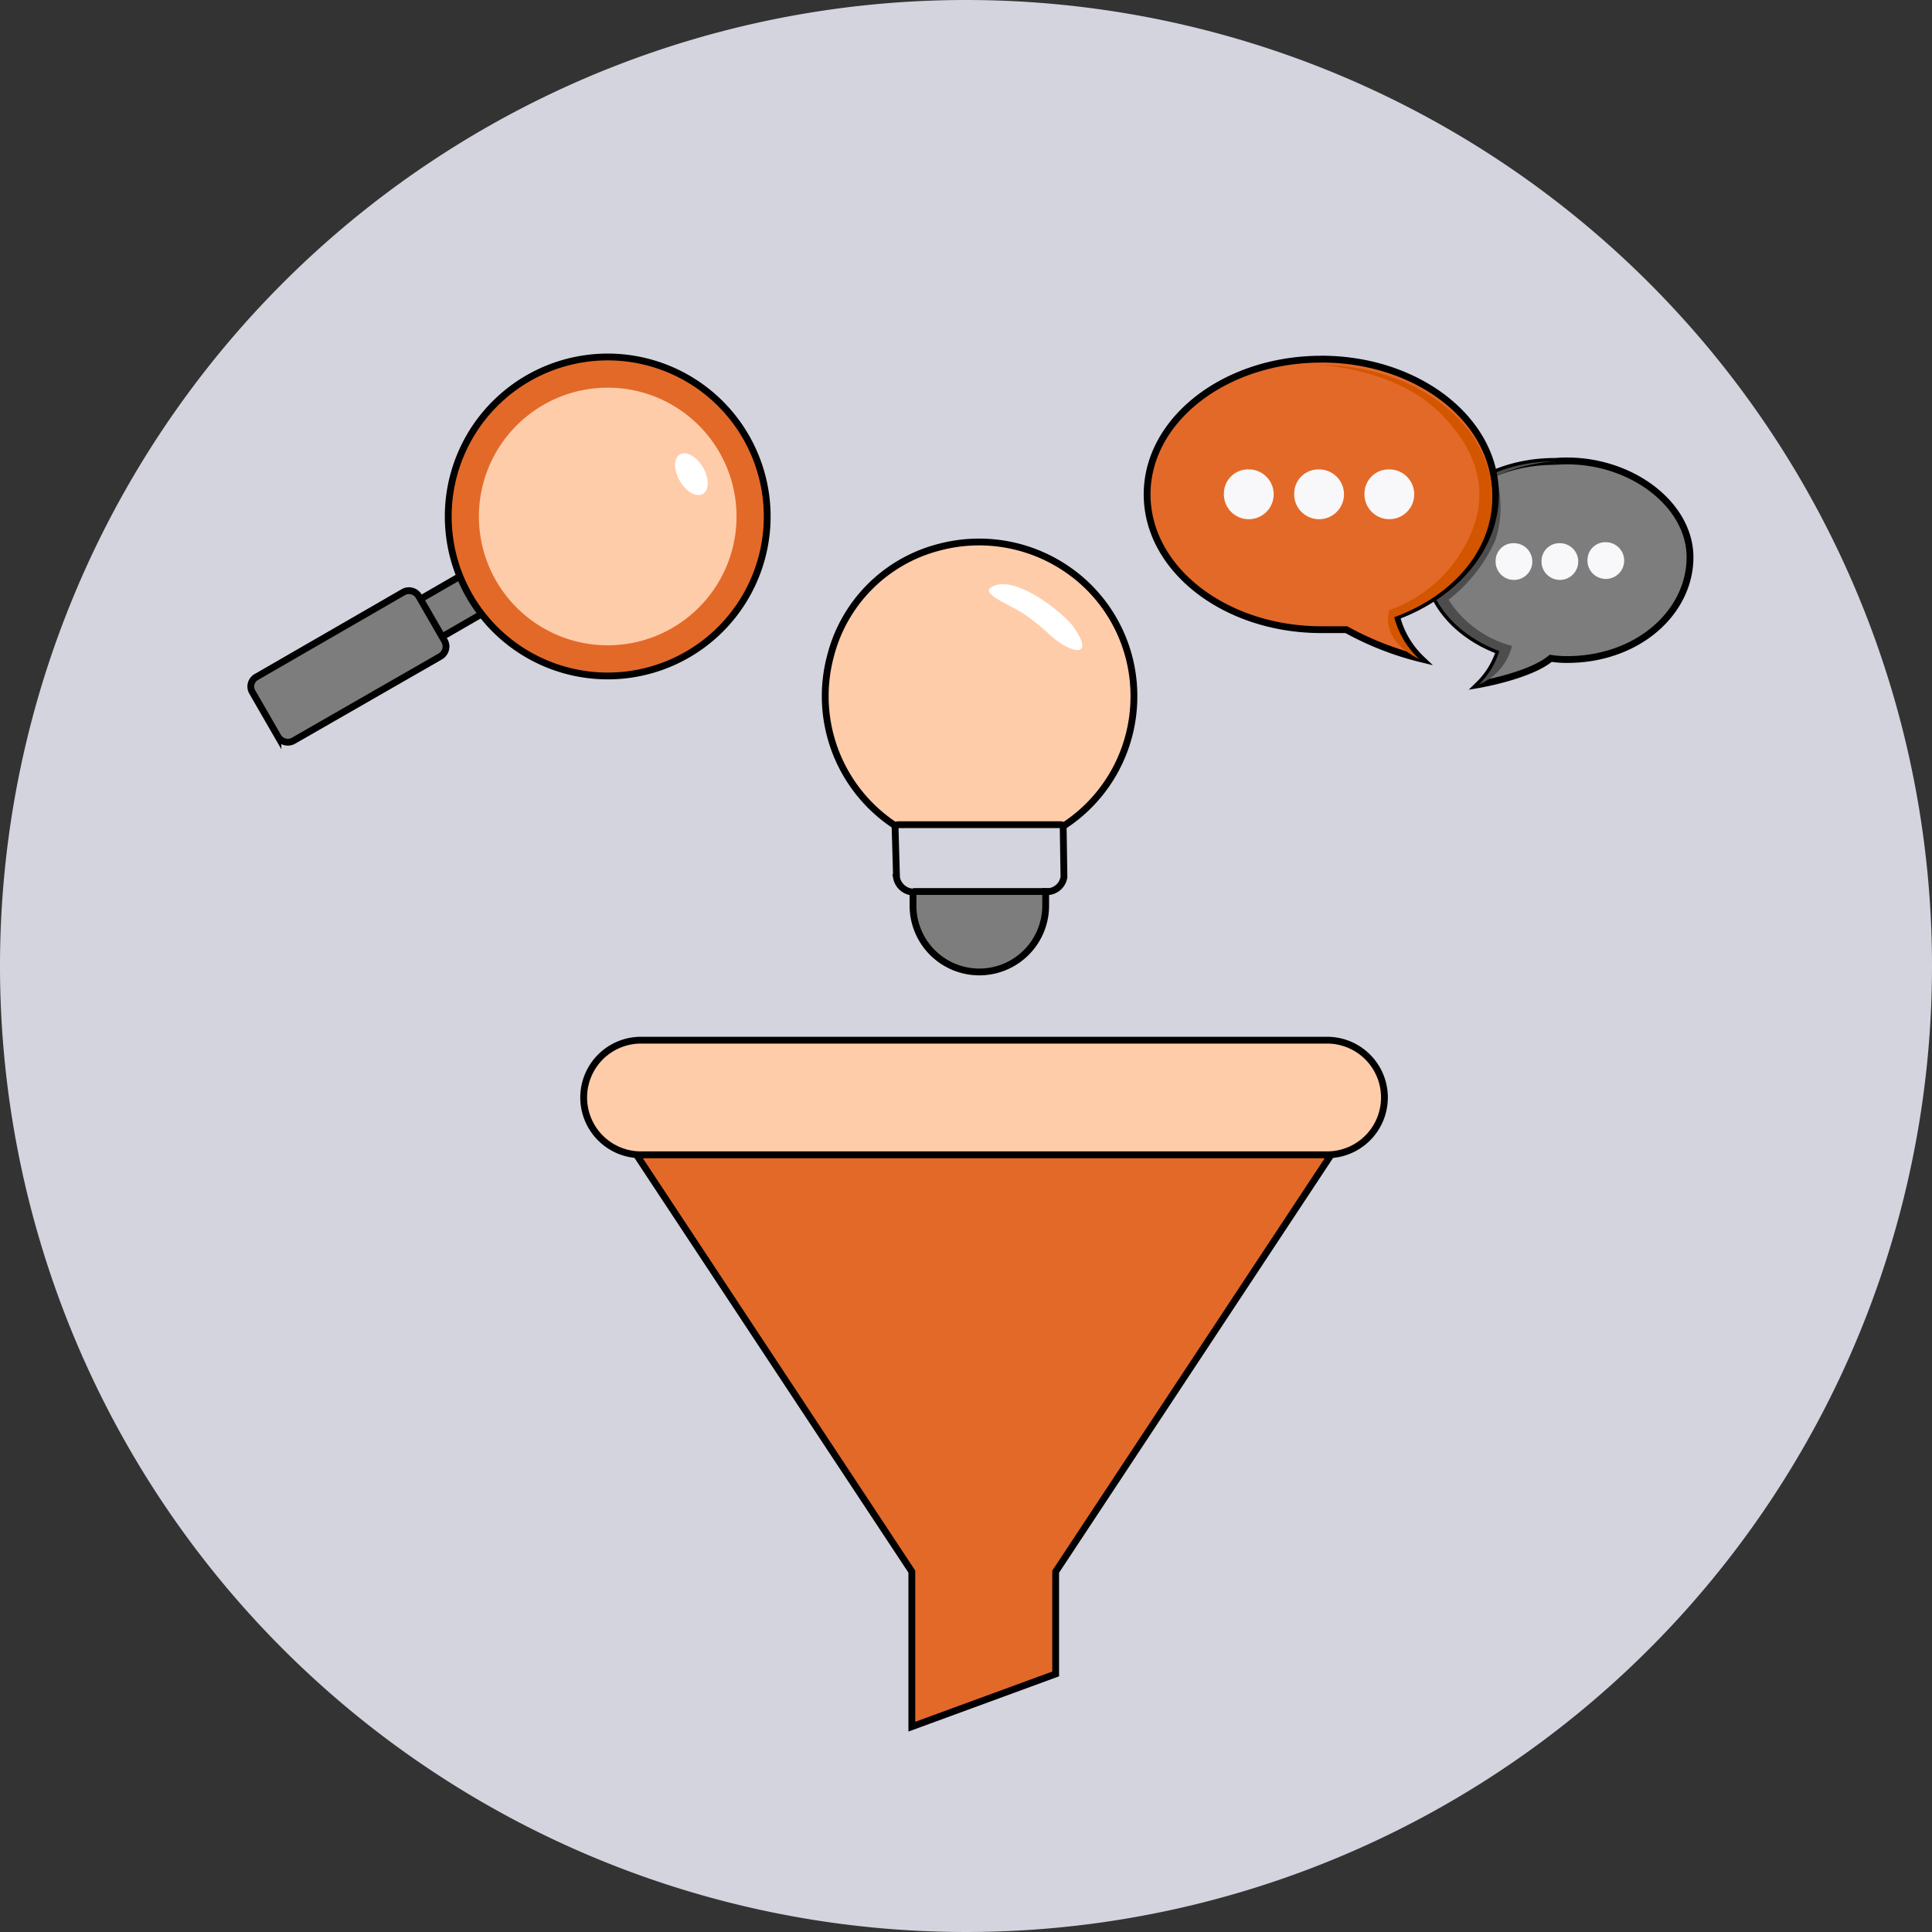 <svg id="Ebene_1" data-name="Ebene 1" xmlns="http://www.w3.org/2000/svg" viewBox="0 0 141.732 141.732"><rect x="0" y="0" width="141.732" height="141.732" fill="#333333" stroke="none"/><defs><style>.cls-1{fill:#d4d4df;}.cls-2{fill:#fca;}.cls-3{fill:none;stroke:#000;stroke-width:0.5px;}.cls-4{fill:#e36928;}.cls-5{fill:#7d7d7d;}.cls-6{fill:#fff;}.cls-7{fill:#4d4d4d;}.cls-8{fill:#f8f7f9;}.cls-9{fill:#d45500;}</style></defs><title>Inbound Marketing</title><path class="cls-1" d="M141.732,70.866A70.866,70.866,0,1,1,70.866,0a70.866,70.866,0,0,1,70.866,70.866"/><path class="cls-2" d="M97.312,84.716H47.023a4.2,4.2,0,1,1,0-8.408H97.4a4.2,4.2,0,1,1-.083,8.408"/><path class="cls-3" d="M97.312,84.716H47.023a4.2,4.2,0,1,1,0-8.408H97.4a4.2,4.2,0,1,1-.083,8.408"/><path class="cls-4" d="M46.693,84.716l20.2,30.578v11.375L77.444,122.8v-7.5l20.2-30.578H46.693"/><path class="cls-3" d="M46.693,84.716l20.2,30.578v11.375L77.444,122.8v-7.5l20.2-30.578H46.693"/><path class="cls-2" d="M78.782,42.124a11.416,11.416,0,0,0-9.942-1.965,11.054,11.054,0,0,0-7.926,8.014,11.36,11.36,0,0,0,4.81,12.432l6.143,2.026,6.143-2.026a11.324,11.324,0,0,0,5.175-9.512,11.263,11.263,0,0,0-4.4-8.969h0"/><path class="cls-3" d="M78.782,42.124a11.416,11.416,0,0,0-9.942-1.965,11.054,11.054,0,0,0-7.926,8.014,11.36,11.36,0,0,0,4.81,12.432l6.143,2.026,6.143-2.026a11.324,11.324,0,0,0,5.175-9.512,11.263,11.263,0,0,0-4.4-8.969h0"/><path class="cls-1" d="M77.734,60.5c-.084,0-.2,0-.348,0H66.331c-.629.008-.679-.065-.662.375l.1,3.511a1.306,1.306,0,0,0,1.223,1.058h0c.191,1.992,2.294,3.567,4.853,3.567s4.685-1.593,4.855-3.6a1.267,1.267,0,0,0,1.352-1.075L78,60.947c-.009-.4-.012-.447-.266-.451h0"/><path class="cls-3" d="M77.734,60.5c-.084,0-.2,0-.348,0H66.331c-.629.008-.679-.065-.662.375l.1,3.511a1.306,1.306,0,0,0,1.223,1.058h0c.191,1.992,2.294,3.567,4.853,3.567s4.685-1.593,4.855-3.6a1.267,1.267,0,0,0,1.352-1.075L78,60.947c-.009-.4-.012-.447-.266-.451h0"/><path class="cls-5" d="M66.978,65.4v.966a4.867,4.867,0,1,0,9.733,0V65.4H66.978"/><path class="cls-3" d="M66.978,65.4v.966a4.867,4.867,0,1,0,9.733,0V65.4H66.978"/><path class="cls-6" d="M78.778,46.031c1.575,2.252-.181,2-1.823.484a16.859,16.859,0,0,0-1.6-1.311c-.966-.746-3.45-1.587-2.646-2.116,1.626-1.068,5.3,1.844,6.071,2.943h0"/><path class="cls-5" d="M29.543,44.7l1.594,2.765,6.024-3.477-1.594-2.765L29.543,44.7"/><path class="cls-3" d="M29.543,44.7l1.594,2.765,6.024-3.477-1.594-2.765L29.543,44.7"/><path class="cls-4" d="M33.281,34.861a11.7,11.7,0,1,0,14.333-8.273,11.7,11.7,0,0,0-14.333,8.273"/><path class="cls-3" d="M33.281,34.861a11.7,11.7,0,1,0,14.333-8.273,11.7,11.7,0,0,0-14.333,8.273"/><path class="cls-2" d="M35.454,35.444a9.45,9.45,0,1,0,11.577-6.682,9.454,9.454,0,0,0-11.577,6.682"/><path class="cls-5" d="M18.51,50.771l1.879,3.258a.84.84,0,0,0,1.146.308L32.3,48.157a.841.841,0,0,0,.307-1.147l-1.879-3.258a.839.839,0,0,0-1.146-.307l-10.725,6.19a.806.806,0,0,0-.346,1.136"/><path class="cls-3" d="M18.51,50.771l1.879,3.258a.84.84,0,0,0,1.146.308L32.3,48.157a.841.841,0,0,0,.307-1.147l-1.879-3.258a.839.839,0,0,0-1.146-.307l-10.725,6.19a.806.806,0,0,0-.346,1.136"/><path class="cls-6" d="M49.884,33.333c-.469.271-.475,1.142-.012,1.944s1.219,1.234,1.689.963.475-1.142.012-1.944-1.219-1.234-1.689-.963"/><path class="cls-5" d="M114.059,33.849c-5.2,0-9.418,3.274-9.418,7.313,0,2.908,2.185,5.419,5.35,6.6a5.849,5.849,0,0,1-1.5,2.455s3.747-.639,5.269-1.922a7.847,7.847,0,0,0,1.2.088c5.2,0,9.02-3.469,9.02-7.508s-4.718-7.458-9.92-7.024h0"/><path class="cls-3" d="M114.059,33.849c-5.2,0-9.418,3.274-9.418,7.313,0,2.908,2.185,5.419,5.35,6.6a5.849,5.849,0,0,1-1.5,2.455s3.747-.639,5.269-1.922a7.847,7.847,0,0,0,1.2.088c5.2,0,9.02-3.469,9.02-7.508s-4.718-7.458-9.92-7.024h0"/><path class="cls-7" d="M108.492,50.215a5.849,5.849,0,0,0,1.5-2.455c-3.165-1.179-5.35-3.69-5.35-6.6,0-4.039,4.217-7.313,9.418-7.313,0,0-4.084.153-6.539,2.646s-2.7,5.088-1.172,7.638a7.955,7.955,0,0,0,4.57,3.255,4.115,4.115,0,0,1-2.426,2.827"/><path class="cls-8" d="M116.459,41.04a1.347,1.347,0,1,0,1.344-1.263,1.305,1.305,0,0,0-1.344,1.263"/><path class="cls-8" d="M109.72,41.112a1.347,1.347,0,1,0,1.344-1.263,1.3,1.3,0,0,0-1.344,1.263"/><path class="cls-7" d="M109.67,34.69a7.883,7.883,0,0,1,.038,4.919,11.4,11.4,0,0,1-4.066,4.838l-.455-.825,4.293-8.852.19-.08"/><path class="cls-4" d="M96.932,26.345c7.056,0,12.776,4.442,12.776,9.922,0,3.944-2.964,7.351-7.257,8.95a6.493,6.493,0,0,0,1.815,3.119,22.42,22.42,0,0,1-5.5-2.144s-1.151,0-1.836,0c-7.057,0-12.777-4.442-12.777-9.921s5.72-9.922,12.777-9.922h0"/><path class="cls-3" d="M96.932,26.345c7.056,0,12.776,4.442,12.776,9.922,0,3.944-2.964,7.351-7.257,8.95a6.493,6.493,0,0,0,1.815,3.119,22.42,22.42,0,0,1-5.5-2.144s-1.151,0-1.836,0c-7.057,0-12.777-4.442-12.777-9.921s5.72-9.922,12.777-9.922h0"/><path class="cls-9" d="M104.1,48.336a6.338,6.338,0,0,1-1.816-3.059c4.293-1.568,7.191-4.908,7.191-8.775,0-5.373-5.653-9.728-12.71-9.728,0,0,5.542.2,8.872,3.519s3.669,6.769,1.589,10.16a10.123,10.123,0,0,1-5.313,4.306s-.782,2.137,2.187,3.577h0"/><path class="cls-8" d="M100.1,36.15a1.826,1.826,0,1,0,1.823-1.714A1.77,1.77,0,0,0,100.1,36.15"/><path class="cls-8" d="M94.945,36.15a1.827,1.827,0,1,0,1.823-1.714,1.77,1.77,0,0,0-1.823,1.714"/><path class="cls-8" d="M89.787,36.15a1.827,1.827,0,1,0,1.823-1.714,1.77,1.77,0,0,0-1.823,1.714"/><path class="cls-8" d="M113.089,41.112a1.347,1.347,0,1,0,1.344-1.263,1.305,1.305,0,0,0-1.344,1.263"/></svg>